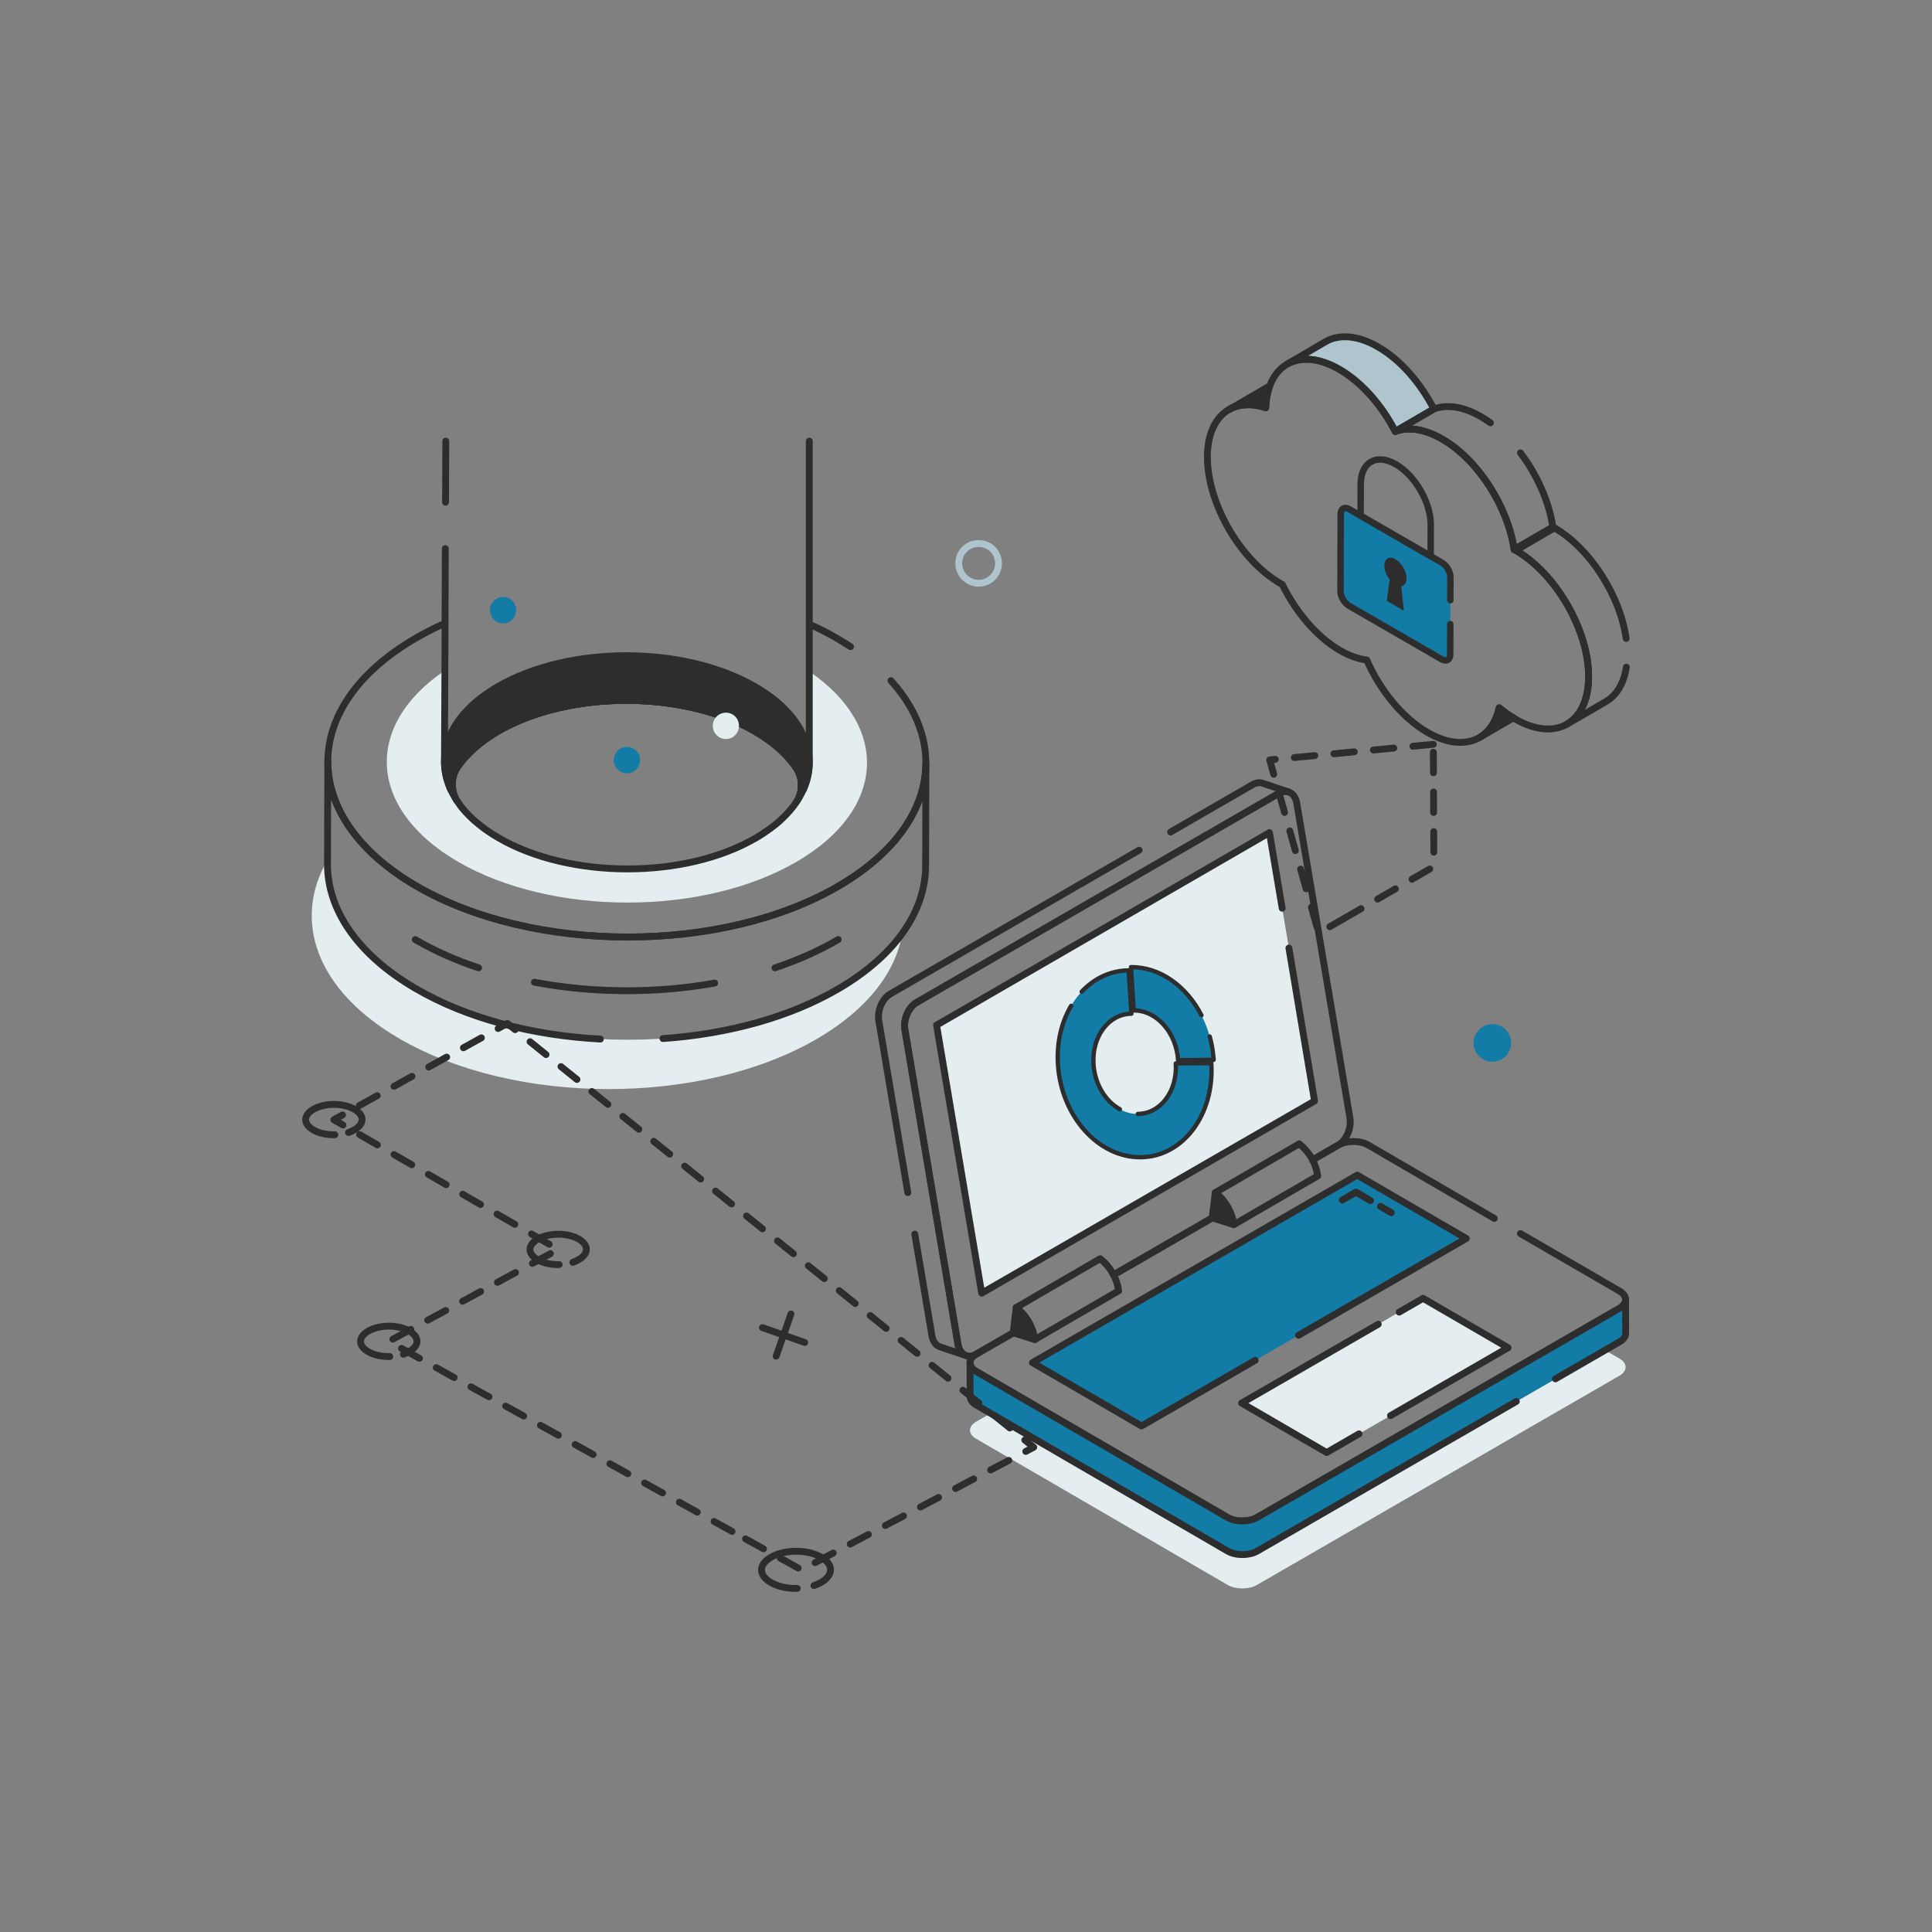 <svg width="512" height="512" viewBox="0 0 512 512" fill="none" xmlns="http://www.w3.org/2000/svg">
<rect x="0" y="0" width="512" height="512" fill="#808080" stroke="none"/>
<mask id="mask0_566_473" style="mask-type:luminance" maskUnits="userSpaceOnUse" x="0" y="0" width="512" height="512">
<path d="M512 0H0V512H512V0Z" fill="white"/>
</mask>
<g mask="url(#mask0_566_473)">
<path d="M239.112 247.328C237.443 257.489 230.002 267.397 216.684 275.2C186.164 293.091 136.481 293.091 105.779 275.2C83.787 262.426 77.436 243.917 86.799 227.877V229.002C86.763 240.942 94.566 252.881 110.207 261.99C141.235 280.063 191.426 280.063 222.273 261.99C229.676 257.635 235.302 252.627 239.112 247.328Z" fill="#E4EDF0"/>
<path d="M159.116 275.363C141.284 274.422 123.877 269.968 110.199 262.001C94.563 252.894 86.759 240.945 86.793 229.017L86.87 201.785C86.836 213.713 94.64 225.661 110.276 234.768C141.301 252.84 191.507 252.839 222.357 234.752C237.68 225.768 245.345 214.013 245.378 202.241L245.301 229.473C245.268 241.245 237.603 253.001 222.28 261.985C209.237 269.632 192.733 274.046 175.682 275.228" stroke="#2D2D2D" stroke-width="1.815" stroke-linecap="round" stroke-linejoin="round"/>
<path d="M214.471 165.42C217.084 166.581 219.588 167.852 221.983 169.267C223.181 169.957 224.305 170.682 225.394 171.372" stroke="#2D2D2D" stroke-width="1.815" stroke-linecap="round" stroke-linejoin="round"/>
<path d="M236.1 180.372C251.995 197.864 247.459 220.037 222.346 234.735C191.499 252.844 141.309 252.845 110.28 234.772C79.215 216.663 79.07 187.34 109.917 169.267C112.457 167.779 115.143 166.4 117.937 165.166" stroke="#2D2D2D" stroke-width="1.815" stroke-linecap="round" stroke-linejoin="round"/>
<path d="M214.471 177.94V202.074C214.471 204.07 214.108 206.065 213.382 208.025C213.237 208.388 213.091 208.787 212.946 209.15H212.33C212.185 210.239 211.822 211.291 211.241 212.235C210.95 212.707 210.624 213.178 210.297 213.614C208.918 215.392 207.249 217.134 205.217 218.731C204.817 219.021 204.454 219.312 204.055 219.602C202.93 220.437 201.732 221.235 200.426 221.997C181.628 233.029 150.962 233.029 132.054 221.997C131.183 221.489 130.348 220.981 129.586 220.437C128.788 219.929 128.026 219.385 127.336 218.804C126.792 218.369 126.248 217.933 125.739 217.497C125.594 217.388 125.449 217.243 125.304 217.098C124.687 216.517 124.106 215.937 123.562 215.356C123.09 214.848 122.655 214.34 122.219 213.796C122.146 213.723 122.074 213.651 122.038 213.542C121.712 213.107 121.384 212.634 121.094 212.199C120.513 211.255 120.151 210.239 119.97 209.15H119.352C119.207 208.715 119.026 208.279 118.881 207.844C118.228 206.102 117.865 204.323 117.792 202.545V201.166L117.901 177.686C96.308 192.275 97.433 214.376 121.276 228.312C146.208 242.828 186.49 242.829 211.277 228.276C234.83 214.486 235.846 192.529 214.471 177.94Z" fill="#E4EDF0"/>
<path d="M214.471 116.899V202.074C214.471 204.07 214.108 206.065 213.382 208.025C213.237 208.388 213.091 208.787 212.946 209.15H212.33C212.584 207.154 212.112 205.086 210.95 203.38C208.591 199.932 205.035 196.703 200.208 193.872C181.264 182.839 150.672 182.839 131.8 193.872C127.119 196.63 123.599 199.824 121.276 203.199C120.042 204.977 119.607 207.118 119.97 209.15H119.352C119.207 208.715 119.026 208.279 118.881 207.844C118.228 206.102 117.865 204.323 117.792 202.545V201.166L117.901 177.686L118.01 145.387" stroke="#2D2D2D" stroke-width="1.815" stroke-linecap="round" stroke-linejoin="round"/>
<path d="M119.969 209.15C119.606 207.118 120.042 204.977 121.276 203.199C123.599 199.824 127.118 196.63 131.8 193.872C150.671 182.84 181.264 182.84 200.208 193.872C205.035 196.703 208.591 199.932 210.95 203.38C212.111 205.086 212.584 207.154 212.33 209.15" stroke="#2D2D2D" stroke-width="1.815" stroke-linecap="round" stroke-linejoin="round"/>
<path d="M118.077 133.086L118.14 116.9" stroke="#2D2D2D" stroke-width="1.815" stroke-linecap="round" stroke-linejoin="round"/>
<path d="M213.382 208.025C212.873 209.44 212.148 210.856 211.241 212.235C212.874 209.549 212.765 205.993 210.95 203.38C208.591 199.932 205.035 196.703 200.208 193.872C181.264 182.839 150.672 182.839 131.8 193.872C127.119 196.63 123.599 199.824 121.276 203.199C119.425 205.885 119.388 209.441 121.094 212.199C120.15 210.784 119.425 209.332 118.881 207.844C115.542 198.808 119.861 189.009 131.8 182.041C150.672 171.008 181.264 171.008 200.208 182.041C212.329 189.081 216.72 198.916 213.382 208.025Z" fill="#2D2D2D"/>
<path d="M213.382 208.025C212.873 209.44 212.148 210.856 211.241 212.235C212.874 209.549 212.765 205.993 210.95 203.38C208.591 199.932 205.035 196.703 200.208 193.872C181.264 182.839 150.672 182.839 131.8 193.872C127.119 196.63 123.599 199.824 121.276 203.199C119.425 205.885 119.388 209.441 121.094 212.199C120.15 210.784 119.425 209.332 118.881 207.844C115.542 198.808 119.861 189.009 131.8 182.041C150.672 171.008 181.264 171.008 200.208 182.041C212.329 189.081 216.72 198.916 213.382 208.025Z" stroke="#2D2D2D" stroke-width="1.815" stroke-linecap="round" stroke-linejoin="round"/>
<path d="M211.242 212.235C210.951 212.707 210.625 213.178 210.298 213.614C208.919 215.392 207.25 217.134 205.218 218.731C204.818 219.021 204.455 219.312 204.056 219.602C202.931 220.437 201.733 221.235 200.427 221.997C181.629 233.029 150.963 233.029 132.055 221.997C131.184 221.489 130.349 220.981 129.587 220.437C128.789 219.929 128.027 219.385 127.337 218.804C126.793 218.369 126.249 217.933 125.74 217.497C125.595 217.388 125.45 217.243 125.305 217.098C124.688 216.517 124.107 215.937 123.563 215.356C123.091 214.848 122.656 214.34 122.22 213.796C122.147 213.723 122.075 213.651 122.039 213.542C121.713 213.107 121.385 212.634 121.095 212.199C119.389 209.441 119.426 205.885 121.277 203.199C123.6 199.824 127.12 196.63 131.801 193.872C150.673 182.839 181.265 182.839 200.209 193.872C205.036 196.703 208.592 199.932 210.951 203.38C212.766 205.993 212.875 209.549 211.242 212.235Z" stroke="#2D2D2D" stroke-width="1.815" stroke-linecap="round" stroke-linejoin="round"/>
<path d="M126.834 256.487C120.829 254.487 115.175 251.993 110.045 249.005" stroke="#2D2D2D" stroke-width="1.815" stroke-linecap="round" stroke-linejoin="round"/>
<path d="M189.391 260.528C173.851 263.308 157.12 263.231 141.619 260.299" stroke="#2D2D2D" stroke-width="1.815" stroke-linecap="round" stroke-linejoin="round"/>
<path d="M222.126 248.989C217.016 251.985 211.375 254.485 205.378 256.489" stroke="#2D2D2D" stroke-width="1.815" stroke-linecap="round" stroke-linejoin="round"/>
<path d="M332.635 360.505C322.347 366.446 302.51 377.9 302.51 377.9L273.61 361.11L283.98 355.12L294.15 349.25L359.68 311.42L388.58 328.21C388.58 328.21 357.089 346.388 344.135 353.865" fill="#127CA6"/>
<path d="M332.635 360.505C322.347 366.446 302.51 377.9 302.51 377.9L273.61 361.11L283.98 355.12L294.15 349.25L359.68 311.42L388.58 328.21C388.58 328.21 357.089 346.388 344.135 353.865" stroke="#2D2D2D" stroke-width="1.815" stroke-linecap="round" stroke-linejoin="round"/>
<path d="M429.168 364.584L333.142 420C331.001 421.27 327.444 421.27 325.303 420L258.673 381.278C256.495 380.044 256.532 378.012 258.71 376.742L262.52 374.564L325.339 411.037C327.48 412.307 331.037 412.307 333.178 411.037L425.357 357.834L429.204 360.048C431.345 361.282 431.345 363.314 429.168 364.584Z" fill="#E4EDF0"/>
<path d="M333.134 402.144C330.997 403.393 327.445 403.393 325.308 402.144L258.676 363.43C257.594 362.792 257.066 361.987 257.066 361.182L257.094 370.062C257.094 370.895 257.621 371.7 258.703 372.338L325.336 411.052C327.473 412.301 331.025 412.301 333.19 411.052L333.134 402.144Z" fill="#2D2D2D"/>
<path d="M402.928 326.914L429.203 342.156C431.344 343.426 431.343 345.459 429.166 346.729L333.141 402.145C331 403.379 327.443 403.379 325.302 402.145L258.672 363.423C256.495 362.153 256.531 360.121 258.708 358.887L272.789 350.757" stroke="#2D2D2D" stroke-width="1.815" stroke-linecap="round" stroke-linejoin="round"/>
<path d="M395.998 322.886L362.574 303.434C360.397 302.2 356.912 302.2 354.735 303.434L354.626 303.47L347.84 307.39" stroke="#2D2D2D" stroke-width="1.815" stroke-linecap="round" stroke-linejoin="round"/>
<path d="M325.556 320.273L295.108 337.874" stroke="#2D2D2D" stroke-width="1.815" stroke-linecap="round" stroke-linejoin="round"/>
<path d="M240.576 316.053L232.898 270.543C232.426 267.823 233.814 264.605 236.006 263.356L301.868 225.312" stroke="#2D2D2D" stroke-width="1.815" stroke-linecap="round" stroke-linejoin="round"/>
<path d="M310.231 220.481L331.999 207.907C332.915 207.407 333.803 207.297 334.58 207.547L341.485 209.874C340.708 209.624 339.819 209.708 338.903 210.235L242.91 265.655C240.745 266.932 239.357 270.151 239.801 272.843L253.872 356.266C254.149 357.848 254.982 358.902 256.064 359.263L249.132 356.935C248.05 356.574 247.217 355.52 246.967 353.938L242.43 327.049" stroke="#2D2D2D" stroke-width="1.815" stroke-linecap="round" stroke-linejoin="round"/>
<path d="M272.79 350.721L258.637 358.887C256.46 360.157 254.318 358.96 253.883 356.274L239.802 272.841C239.367 270.155 240.746 266.925 242.923 265.655L338.912 210.239C341.089 208.969 343.231 210.166 343.666 212.888L357.747 296.285C358.182 299.007 356.803 302.2 354.626 303.47L347.84 307.39" stroke="#2D2D2D" stroke-width="1.815" stroke-linecap="round" stroke-linejoin="round"/>
<path d="M325.557 320.237V320.273L295.073 337.838" stroke="#2D2D2D" stroke-width="1.815" stroke-linecap="round" stroke-linejoin="round"/>
<path d="M412.198 365.415L429.183 355.604C430.293 354.966 430.821 354.161 430.821 353.328L430.793 344.42C430.793 345.253 430.266 346.085 429.156 346.723L333.134 402.144C330.997 403.393 327.445 403.393 325.308 402.144L258.676 363.43C257.594 362.792 257.066 361.987 257.066 361.182L257.094 370.062C257.094 370.895 257.621 371.7 258.703 372.338L325.336 411.052C327.473 412.301 331.025 412.301 333.19 411.052L401.841 371.397" fill="#127CA6"/>
<path d="M412.198 365.415L429.183 355.604C430.293 354.966 430.821 354.161 430.821 353.328L430.793 344.42C430.793 345.253 430.266 346.085 429.156 346.723L333.134 402.144C330.997 403.393 327.445 403.393 325.308 402.144L258.676 363.43C257.594 362.792 257.066 361.987 257.066 361.182L257.094 370.062C257.094 370.895 257.621 371.7 258.703 372.338L325.336 411.052C327.473 412.301 331.025 412.301 333.19 411.052L401.841 371.397" stroke="#2D2D2D" stroke-width="1.815" stroke-linecap="round" stroke-linejoin="round"/>
<path d="M341.575 251.248L348.372 291.777L260.158 342.699L248.199 271.672H248.211L336.416 220.654L339.795 240.694" fill="#E4EDF0"/>
<path d="M341.575 251.248L348.372 291.777L260.158 342.699L248.199 271.672H248.211L336.416 220.654L339.795 240.694" stroke="#2D2D2D" stroke-width="1.815" stroke-linecap="round" stroke-linejoin="round"/>
<path d="M399.653 357.158L351.572 384.94L329.048 371.831L377.129 344.074L399.653 357.158Z" fill="#E4EDF0"/>
<path d="M370.801 347.727L377.129 344.074L399.653 357.158L368.497 375.16" stroke="#2D2D2D" stroke-width="1.815" stroke-linecap="round" stroke-linejoin="round"/>
<path d="M360.152 379.982L351.572 384.94L329.048 371.831L365.247 350.933" stroke="#2D2D2D" stroke-width="1.815" stroke-linecap="round" stroke-linejoin="round"/>
<path d="M365.842 319.705L368.705 321.369" stroke="#2D2D2D" stroke-width="1.815" stroke-linecap="round" stroke-linejoin="round"/>
<path d="M355.718 318.022L359.343 315.929L363.197 318.168" stroke="#2D2D2D" stroke-width="1.815" stroke-linecap="round" stroke-linejoin="round"/>
<path d="M322.059 316.053L344.308 303.123C347.042 305.331 348.678 308.164 349.216 311.623L326.967 324.553C326.429 321.094 324.793 318.261 322.059 316.053Z" stroke="#2D2D2D" stroke-width="1.815" stroke-linecap="round" stroke-linejoin="round"/>
<path d="M322.058 316.053C324.792 318.261 326.428 321.094 326.966 324.553L321.244 322.754L322.058 316.053Z" fill="#2D2D2D"/>
<path d="M322.058 316.053C324.792 318.261 326.428 321.094 326.966 324.553L321.244 322.754L322.058 316.053Z" stroke="#2D2D2D" stroke-width="1.815" stroke-linecap="round" stroke-linejoin="round"/>
<path d="M269.31 346.5L291.559 333.57C294.293 335.778 295.928 338.612 296.466 342.071L274.217 355.001C273.679 351.542 272.044 348.708 269.31 346.5Z" stroke="#2D2D2D" stroke-width="1.815" stroke-linecap="round" stroke-linejoin="round"/>
<path d="M269.309 346.5C272.043 348.708 273.678 351.542 274.216 355.001L268.495 353.202L269.309 346.5Z" fill="#2D2D2D"/>
<path d="M269.309 346.5C272.043 348.708 273.678 351.542 274.216 355.001L268.495 353.202L269.309 346.5Z" stroke="#2D2D2D" stroke-width="1.815" stroke-linecap="round" stroke-linejoin="round"/>
<path d="M301.541 295.203C295.516 295.259 290.259 289.356 289.789 282.022C289.319 274.689 293.812 268.697 299.836 268.639L299.101 257.161C287.875 257.267 279.492 268.439 280.368 282.109C281.244 295.781 291.049 306.785 302.277 306.681C313.499 306.577 321.883 295.405 321.007 281.733L311.592 281.82C312.062 289.154 307.561 295.147 301.541 295.203Z" fill="#127CA6"/>
<path d="M299.724 256.299L299.721 256.299L300.457 267.778L300.459 267.777C306.479 267.722 311.742 273.624 312.212 280.958L321.628 280.871C320.751 267.199 310.946 256.196 299.724 256.299Z" fill="#127CA6"/>
<path d="M296.776 293.963C292.96 291.863 290.127 287.315 289.788 282.022C289.318 274.689 293.812 268.697 299.836 268.639L299.1 257.161C294.25 257.207 289.93 259.319 286.659 262.805" stroke="#2D2D2D" stroke-width="1.146" stroke-linecap="round" stroke-linejoin="round"/>
<path d="M283.857 266.552C281.324 270.824 279.991 276.236 280.368 282.109C281.244 295.781 291.049 306.785 302.277 306.681C313.499 306.577 321.883 295.405 321.007 281.733L311.592 281.82C312.062 289.154 307.561 295.147 301.541 295.203" stroke="#2D2D2D" stroke-width="1.146" stroke-linecap="round" stroke-linejoin="round"/>
<path d="M318.402 269.06C314.464 261.392 307.428 256.228 299.724 256.299L299.721 256.299L300.457 267.778L300.459 267.777C306.479 267.722 311.742 273.624 312.212 280.958L321.628 280.871C321.49 278.729 321.133 276.652 320.587 274.674" stroke="#2D2D2D" stroke-width="1.146" stroke-linecap="round" stroke-linejoin="round"/>
<path d="M197.567 407.814C206.551 412.787 212.393 416.022 212.393 416.022L273.951 383.528L134.449 271.217L88.476 296.741L147.925 331.107L103.027 355.471C103.027 355.471 167.681 391.267 197.567 407.814Z" stroke="#2D2D2D" stroke-width="1.815" stroke-linecap="round" stroke-linejoin="round" stroke-dasharray="5.44 5.08"/>
<path d="M215.7 420.201C216.38 419.97 217.013 419.688 217.584 419.358C219.206 418.422 220.1 417.229 220.102 415.999C220.104 414.785 219.23 413.607 217.641 412.683C215.88 411.659 213.517 411.096 210.989 411.096C208.464 411.096 206.101 411.657 204.335 412.677C202.707 413.616 201.81 414.811 201.808 416.041C201.806 417.259 202.687 418.443 204.29 419.374C206.036 420.389 208.384 420.948 210.902 420.948C211.024 420.948 211.146 420.947 211.267 420.944" stroke="#2D2D2D" stroke-width="1.815" stroke-linecap="round" stroke-linejoin="round"/>
<path d="M106.905 358.886C107.461 358.697 107.978 358.467 108.445 358.197C109.771 357.432 110.502 356.457 110.503 355.452C110.505 354.46 109.791 353.497 108.492 352.742C107.052 351.905 105.121 351.445 103.055 351.445C100.992 351.445 99.06 351.903 97.616 352.737C96.286 353.505 95.552 354.482 95.551 355.487C95.55 356.483 96.27 357.45 97.58 358.211C99.007 359.041 100.926 359.497 102.984 359.497C103.084 359.497 103.183 359.496 103.283 359.494" stroke="#2D2D2D" stroke-width="1.815" stroke-linecap="round" stroke-linejoin="round"/>
<path d="M151.803 334.523C152.359 334.334 152.876 334.104 153.343 333.834C154.669 333.069 155.4 332.093 155.401 331.088C155.403 330.096 154.688 329.134 153.389 328.379C151.949 327.542 150.019 327.081 147.953 327.081C145.89 327.081 143.958 327.539 142.514 328.373C141.184 329.141 140.45 330.118 140.449 331.123C140.448 332.119 141.168 333.086 142.478 333.847C143.905 334.677 145.824 335.133 147.882 335.133C147.982 335.133 148.081 335.132 148.181 335.13" stroke="#2D2D2D" stroke-width="1.815" stroke-linecap="round" stroke-linejoin="round"/>
<path d="M92.354 300.118C92.91 299.929 93.427 299.699 93.894 299.429C95.22 298.664 95.951 297.688 95.952 296.683C95.954 295.691 95.24 294.729 93.941 293.974C92.501 293.137 90.57 292.676 88.504 292.676C86.441 292.676 84.509 293.134 83.065 293.968C81.735 294.736 81.001 295.713 81 296.718C80.999 297.714 81.719 298.681 83.029 299.442C84.456 300.272 86.375 300.728 88.433 300.728C88.533 300.728 88.632 300.727 88.732 300.725" stroke="#2D2D2D" stroke-width="1.815" stroke-linecap="round" stroke-linejoin="round"/>
<path d="M209.619 348.196L205.686 359.402" stroke="#2D2D2D" stroke-width="1.815" stroke-linecap="round" stroke-linejoin="round"/>
<path d="M213.255 355.766L202.05 351.832" stroke="#2D2D2D" stroke-width="1.815" stroke-linecap="round" stroke-linejoin="round"/>
<path d="M400.459 276.396C400.459 279.125 398.275 281.37 395.485 281.37C392.756 281.37 390.512 279.125 390.512 276.396C390.512 273.606 392.756 271.422 395.485 271.422C398.275 271.422 400.459 273.606 400.459 276.396Z" fill="#127CA6"/>
<path d="M264.607 149.299C264.607 152.189 262.296 154.564 259.342 154.564C256.452 154.564 254.076 152.189 254.076 149.299C254.076 146.345 256.452 144.033 259.342 144.033C262.296 144.033 264.607 146.345 264.607 149.299Z" stroke="#AFC5CE" stroke-width="1.815" stroke-linecap="round" stroke-linejoin="round"/>
<path d="M136.77 161.689C136.77 163.63 135.246 165.204 133.323 165.204C131.399 165.204 129.839 163.63 129.839 161.689C129.839 159.748 131.399 158.21 133.323 158.21C135.246 158.21 136.77 159.748 136.77 161.689Z" fill="#127CA6"/>
<path d="M169.597 201.422C169.597 203.363 168.072 204.937 166.149 204.937C164.225 204.937 162.665 203.363 162.665 201.422C162.665 199.481 164.225 197.943 166.149 197.943C168.072 197.943 169.597 199.481 169.597 201.422Z" fill="#127CA6"/>
<path d="M195.833 192.34C195.833 194.281 194.308 195.854 192.385 195.854C190.461 195.854 188.901 194.281 188.901 192.34C188.901 190.399 190.461 188.861 192.385 188.861C194.308 188.861 195.833 190.399 195.833 192.34Z" fill="#E4EDF0"/>
<path d="M355.98 243.532C364.943 238.352 379.993 229.655 379.993 229.655L379.848 197.247M379.848 197.247L336.481 201.378L349.473 247.292C349.473 247.292 352.179 245.728 355.98 243.532" stroke="#2D2D2D" stroke-width="1.815" stroke-linecap="round" stroke-linejoin="round" stroke-dasharray="5.44 5.08"/>
<path d="M384.338 165.409L384.316 173.426C384.312 174.851 383.311 175.444 382.051 174.716L357.493 160.537C356.253 159.821 355.239 158.066 355.243 156.641L355.301 136.224C355.305 134.776 356.325 134.217 357.565 134.934L360.573 136.671L379.135 147.387L382.124 149.112C383.384 149.84 384.377 151.56 384.373 153.008L384.356 159.053" fill="#127CA6"/>
<path d="M384.338 165.409L384.316 173.426C384.312 174.851 383.311 175.444 382.051 174.716L357.493 160.537C356.253 159.821 355.239 158.066 355.243 156.641L355.301 136.224C355.305 134.776 356.325 134.217 357.565 134.934L360.573 136.671L379.135 147.387L382.124 149.112C383.384 149.84 384.377 151.56 384.373 153.008L384.356 159.053" stroke="#2D2D2D" stroke-width="1.717" stroke-linecap="round" stroke-linejoin="round"/>
<path d="M369.899 123.032C375.021 125.99 379.176 133.184 379.159 139.072L379.135 147.387L360.573 136.671L360.598 128.356C360.615 122.468 364.776 120.075 369.899 123.032Z" stroke="#2D2D2D" stroke-width="1.717" stroke-linecap="round" stroke-linejoin="round"/>
<path d="M369.825 148.211C371.435 149.14 372.758 151.412 372.753 153.261C372.749 154.5 372.182 155.242 371.334 155.325L372.047 161.846L367.518 159.232L368.265 153.554C367.421 152.493 366.86 151.101 366.863 149.861C366.869 148.013 368.2 147.272 369.825 148.211Z" fill="#2D2D2D"/>
<path d="M336.481 102.327C335.864 103.96 335.501 105.884 335.428 108.061C333.323 107.371 331.364 107.117 329.585 107.335C329.367 107.335 329.113 107.371 328.895 107.407C328.642 107.443 328.388 107.516 328.134 107.589C328.061 107.589 327.953 107.589 327.88 107.625C327.554 107.734 327.262 107.807 326.936 107.952C326.863 107.952 326.791 107.988 326.682 108.024C326.391 108.169 326.138 108.279 325.884 108.46C325.811 108.46 325.739 108.533 325.63 108.569L326.355 108.17L335.9 102.617C336.081 102.508 336.263 102.4 336.481 102.327Z" fill="#2D2D2D"/>
<path d="M336.481 102.327C335.864 103.96 335.501 105.884 335.428 108.061C333.323 107.371 331.364 107.117 329.585 107.335C329.367 107.335 329.113 107.371 328.895 107.407C328.642 107.443 328.388 107.516 328.134 107.589C328.061 107.589 327.953 107.589 327.88 107.625C327.554 107.734 327.262 107.807 326.936 107.952C326.863 107.952 326.791 107.988 326.682 108.024C326.391 108.169 326.138 108.279 325.884 108.46C325.811 108.46 325.739 108.533 325.63 108.569L326.355 108.17L335.9 102.617C336.081 102.508 336.263 102.4 336.481 102.327Z" stroke="#2D2D2D" stroke-width="1.815" stroke-linecap="round" stroke-linejoin="round"/>
<path d="M401.079 190.223L392.223 195.376C393.784 194.432 395.091 193.018 396.034 191.167C396.179 190.877 396.325 190.549 396.47 190.223C396.833 189.424 397.086 188.518 397.304 187.574C398.538 188.59 399.772 189.497 401.079 190.223Z" fill="#2D2D2D"/>
<path d="M401.079 190.223L392.223 195.376C393.784 194.432 395.091 193.018 396.034 191.167C396.179 190.877 396.325 190.549 396.47 190.223C396.833 189.424 397.086 188.518 397.304 187.574C398.538 188.59 399.772 189.497 401.079 190.223Z" stroke="#2D2D2D" stroke-width="1.815" stroke-linecap="round" stroke-linejoin="round"/>
<path d="M379.979 108.378L369.755 114.339C366.218 107.458 360.887 101.304 354.927 97.863C349.499 94.762 344.605 94.472 341.068 96.507L351.293 90.546C354.83 88.511 359.773 88.802 365.151 91.903C371.16 95.343 376.442 101.497 379.979 108.378Z" fill="#AFC5CE"/>
<path d="M379.979 108.378L369.755 114.339C366.218 107.458 360.887 101.304 354.927 97.863C349.499 94.762 344.605 94.472 341.068 96.507L351.293 90.546C354.83 88.511 359.773 88.802 365.151 91.903C371.16 95.343 376.442 101.497 379.979 108.378Z" stroke="#2D2D2D" stroke-width="1.815" stroke-linecap="round" stroke-linejoin="round"/>
<path d="M401.269 145.634L411.515 139.68L411.917 139.877L401.671 145.831L401.269 145.634Z" stroke="#2D2D2D" stroke-width="1.815" stroke-linecap="round" stroke-linejoin="round"/>
<path d="M402.945 120.021C407.354 125.847 410.541 132.969 411.515 139.68L401.269 145.634C399.627 134.324 391.699 121.843 382.232 116.377C377.467 113.626 373.131 113.08 369.75 114.333L379.995 108.379C383.376 107.126 387.713 107.671 392.478 110.422C393.325 110.911 394.159 111.456 394.978 112.051" stroke="#2D2D2D" stroke-width="1.815" stroke-linecap="round" stroke-linejoin="round"/>
<path d="M431 176.808C430.333 181.175 428.376 184.299 425.56 185.935L415.314 191.89C418.815 189.855 420.989 185.52 421.006 179.356C421.041 167.056 412.376 152.011 401.671 145.831L411.917 139.877C421.428 145.368 429.329 157.857 430.948 169.202" stroke="#2D2D2D" stroke-width="1.815" stroke-linecap="round" stroke-linejoin="round"/>
<path d="M421.002 179.372C420.966 191.711 412.256 196.719 401.55 190.55C401.405 190.441 401.224 190.368 401.079 190.223C399.772 189.497 398.538 188.59 397.304 187.574C397.086 188.518 396.833 189.424 396.47 190.223C396.325 190.549 396.179 190.877 396.034 191.167C395.091 193.018 393.784 194.432 392.223 195.376C388.667 197.481 383.768 197.227 378.324 194.106C371.574 190.187 365.695 182.892 362.211 174.908C360.033 174.654 357.638 173.819 355.17 172.404C348.928 168.775 343.412 162.207 339.819 154.876L339.384 154.658C328.642 148.452 319.932 133.391 319.968 121.016C320.004 114.919 322.146 110.601 325.63 108.569C325.739 108.533 325.811 108.46 325.884 108.46C326.138 108.279 326.391 108.169 326.682 108.024C326.791 107.988 326.863 107.952 326.936 107.952C327.262 107.807 327.554 107.734 327.88 107.625C327.953 107.589 328.061 107.589 328.134 107.589C328.388 107.516 328.642 107.443 328.895 107.407C329.113 107.371 329.331 107.335 329.585 107.335C331.364 107.117 333.323 107.371 335.428 108.061C335.501 105.884 335.864 103.96 336.481 102.327C339.13 95.069 346.425 92.964 354.917 97.863C360.905 101.311 366.203 107.444 369.759 114.339C373.134 113.069 377.453 113.613 382.243 116.371C391.715 121.851 399.627 134.336 401.26 145.622L401.659 145.839C412.365 152.008 421.038 167.069 421.002 179.372Z" stroke="#2D2D2D" stroke-width="1.815" stroke-linecap="round" stroke-linejoin="round"/>
<path d="M326.355 108.17C326.464 108.134 326.573 108.097 326.682 108.024C326.391 108.169 326.138 108.279 325.884 108.46C326.065 108.351 326.21 108.279 326.355 108.17Z" stroke="#2D2D2D" stroke-width="1.815" stroke-linecap="round" stroke-linejoin="round"/>
</g>
</svg>
